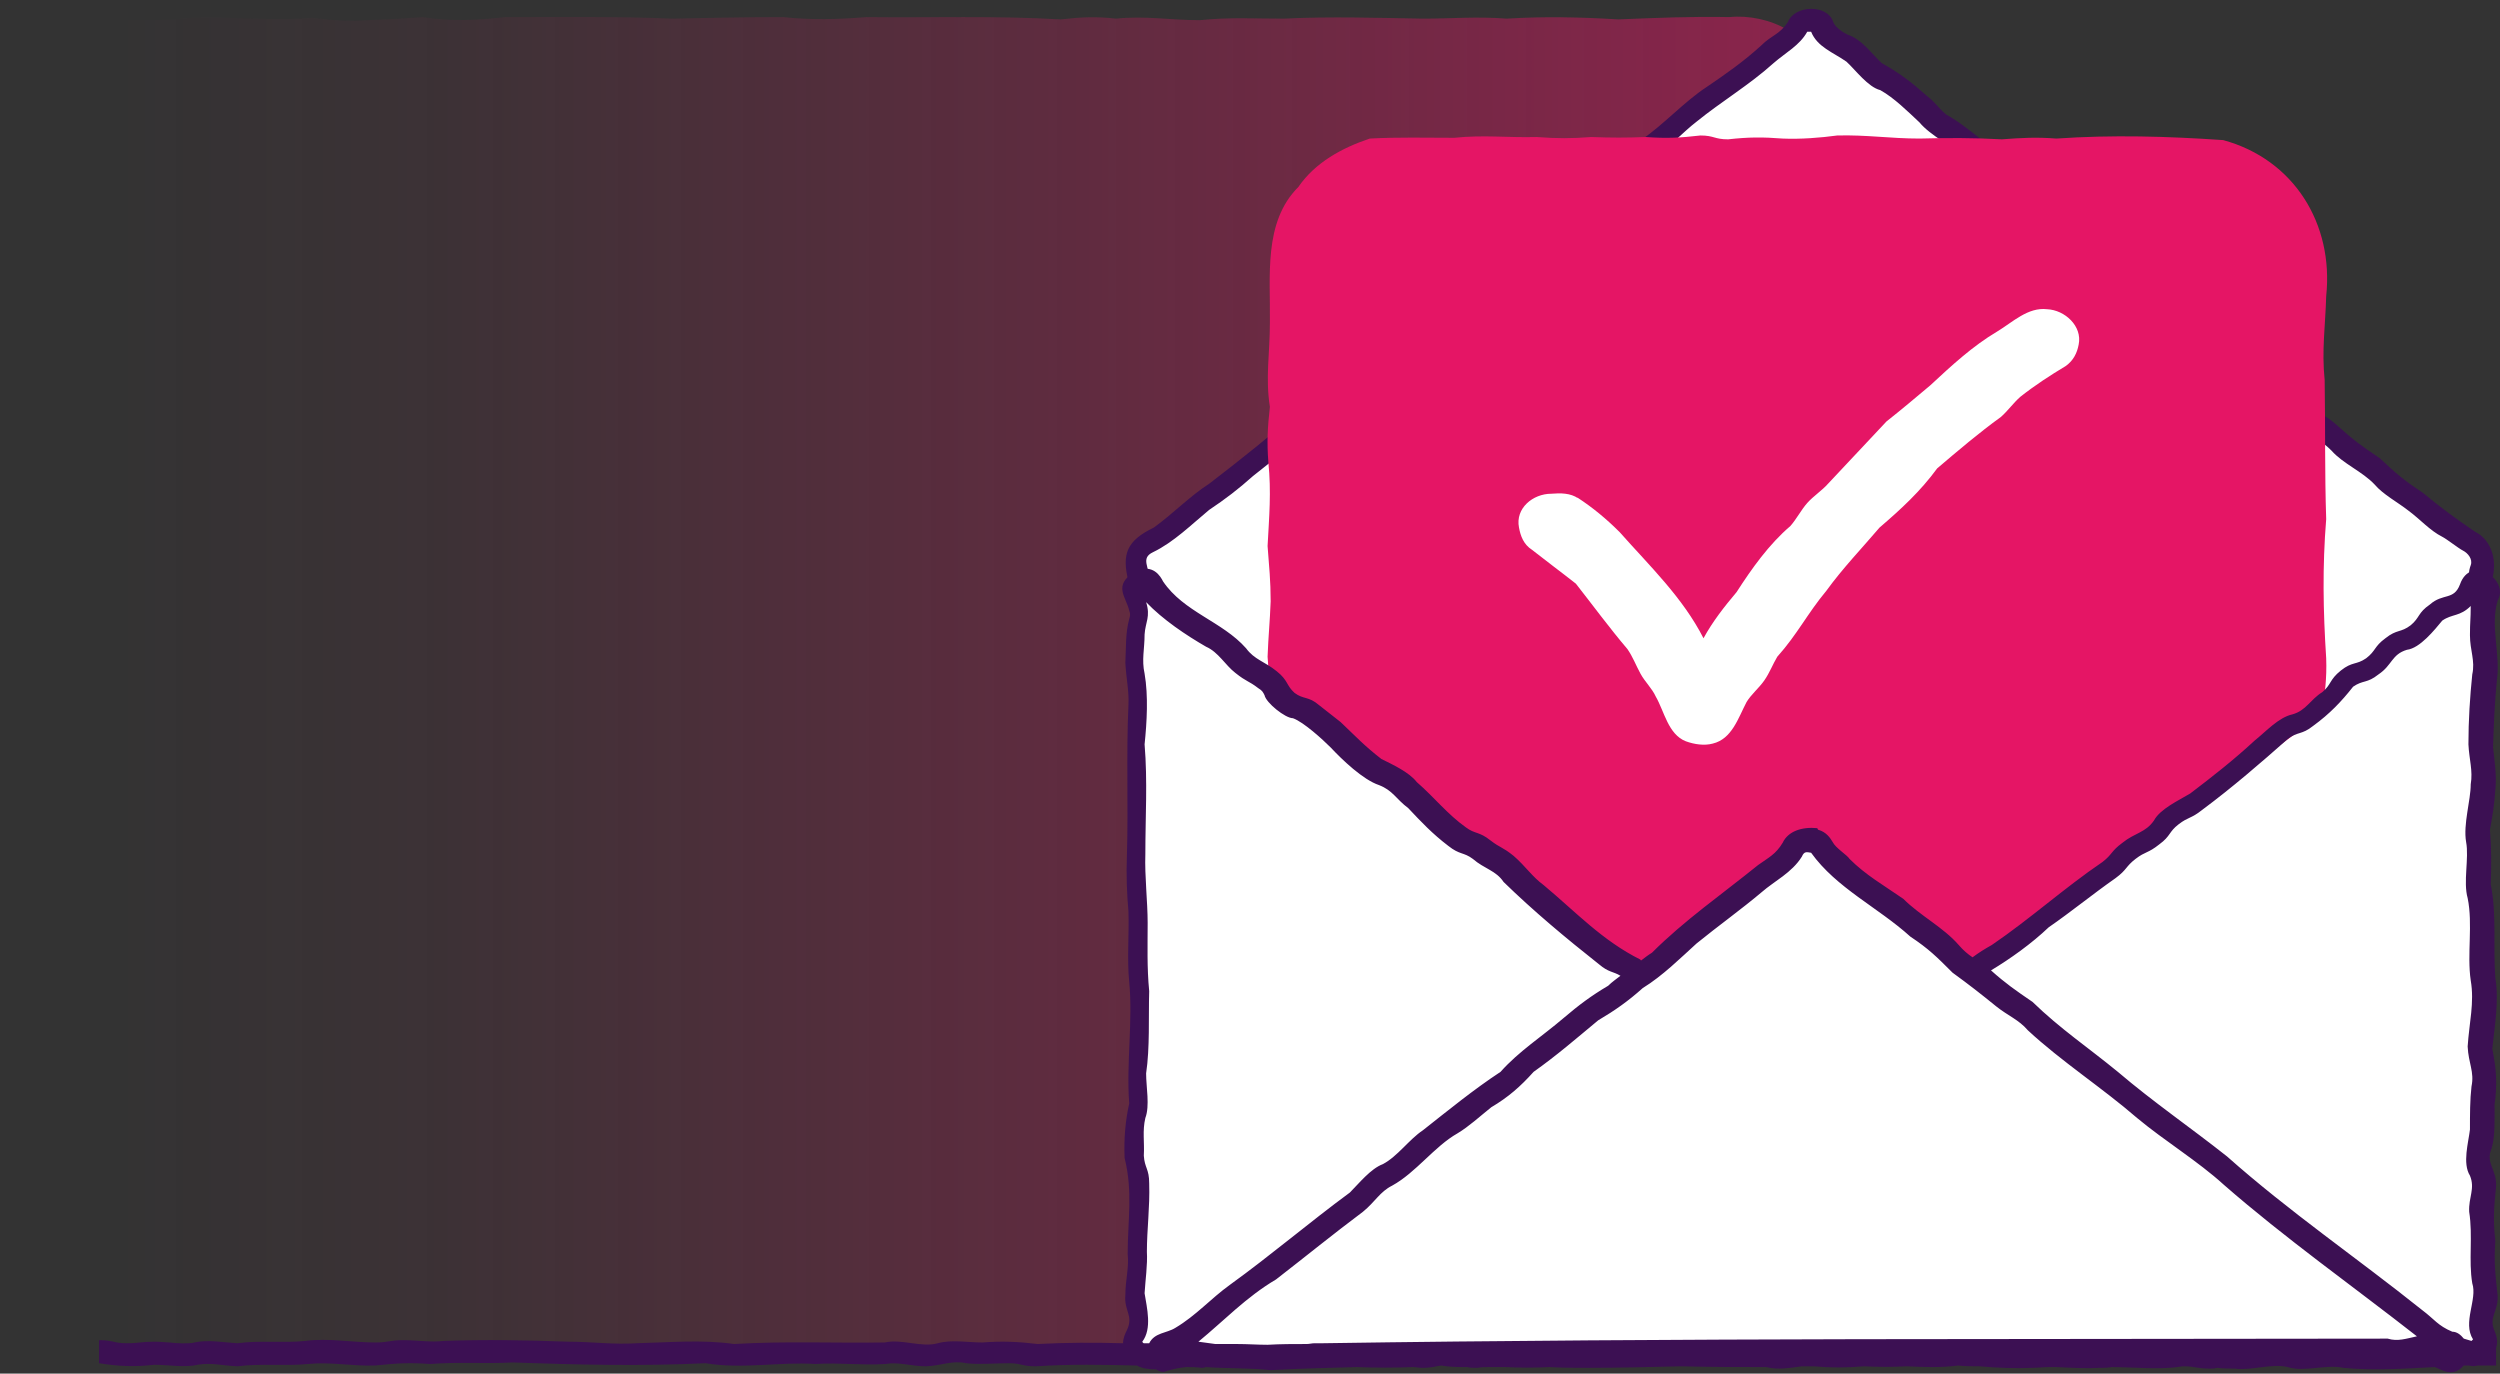 <svg width="273" height="150" viewBox="0 0 273 150" fill="none" xmlns="http://www.w3.org/2000/svg">
<rect x="0" y="0" width="273" height="150" fill="#333333" stroke="none"/>
<path d="M198.445 8.499C198.445 43.423 198.361 78.346 198.361 113.102C195.758 140.47 208.771 150.88 176.702 147.857C123.141 148.529 69.329 147.522 15.852 148.193C10.983 147.773 5.19 149.117 1.245 145.843C-1.526 103.615 1.329 60.129 0.405 17.398C-0.182 11.773 -0.686 2.791 6.869 1.951C11.067 2.119 14.845 2.287 18.958 2.119C21.225 1.867 22.736 1.867 25.003 1.951C28.193 2.035 30.879 2.203 34.069 1.951C36.336 2.203 37.847 2.371 40.114 2.203C42.381 2.119 43.892 2.035 46.158 1.867C49.349 2.371 52.035 2.203 55.225 1.867C61.353 1.867 67.314 1.783 73.442 2.035C77.556 1.951 81.418 1.867 85.531 1.867C88.721 2.203 91.408 2.119 94.598 1.867C101.734 1.951 108.702 1.699 115.837 2.119C118.104 1.867 119.615 1.783 121.882 2.035C125.072 1.699 127.758 2.203 131.032 2.203C134.223 1.867 136.909 2.035 140.183 2.035C145.304 1.783 150.257 1.951 155.378 2.035C158.568 2.035 161.255 1.783 164.529 2.035C168.642 1.783 172.588 1.867 176.702 2.119C180.899 1.951 184.677 1.783 188.874 1.867C192.988 1.447 198.445 3.798 198.445 8.499Z" fill="url(#paint0_linear_14174_9854)"/>
<path d="M270.978 63.403C272.406 59.625 268.88 58.534 266.277 56.687C244.03 39.309 222.287 21.26 199.956 4.134C197.522 -0.232 195.675 4.386 192.988 5.981C189.882 8.751 186.524 10.598 183.418 13.368C171.833 23.107 159.66 32.005 148.075 41.744C141.61 46.697 135.398 51.566 129.102 56.687C124.233 59.709 123.813 60.717 124.065 62.983L179.304 106.721L197.522 91.778L215.487 106.134L270.978 63.403Z" fill="white"/>
<path d="M270.978 81.201C270.978 75.493 271.985 68.441 270.978 63.404C269.635 62.732 270.055 64.411 268.879 65.334C267.704 66.258 267.284 65.754 266.109 66.678C264.178 69.448 261.156 69.868 259.141 72.554C244.618 83.3 230.094 94.801 215.571 106.134C209.526 101.349 203.482 96.564 197.605 91.779C191.477 96.564 185.264 101.433 179.052 106.386C178.8 106.134 178.464 105.883 178.213 105.631C172.924 102.86 168.726 98.495 164.361 94.381C160.835 92.115 157.393 90.604 154.79 87.246C144.548 79.774 134.222 70.539 124.4 63.487C123.393 80.194 125.156 99.754 124.4 117.132C124.148 124.268 124.568 130.984 124.4 138.12C125.072 143.996 122.134 148.026 126.667 147.942V148.026C127.171 149.453 128.346 148.026 129.857 148.026C132.124 147.858 133.635 147.774 135.901 147.858C177.037 148.362 218.173 147.858 259.393 147.942C261.659 148.194 263.171 148.194 265.437 147.942C266.948 147.942 267.788 149.453 268.292 148.026C268.376 147.69 268.459 147.438 268.376 147.27C272.069 147.522 271.314 147.522 271.062 138.204C271.062 119.231 270.978 100.258 270.978 81.201Z" fill="white"/>
<path d="M123.225 63.487C122.47 60.465 123.057 59.038 125.995 57.611C128.094 56.099 129.941 54.169 132.04 52.825C135.65 50.055 139.008 47.368 142.45 44.346C146.144 42.164 148.662 39.561 152.02 36.959C156.973 32.677 162.43 29.151 167.299 24.702C169.146 23.107 171.245 21.344 173.428 20.085C175.358 18.406 177.289 16.643 179.304 15.216C181.655 13.62 183.921 11.102 186.356 9.507C188.455 8.08 190.386 6.736 192.316 4.973C193.492 3.798 194.331 3.798 195.255 2.371C196.01 0.524 199.62 0.44 200.208 2.455C200.46 3.043 201.383 3.63 201.803 3.798C203.314 4.302 204.405 5.897 205.497 6.904C207.344 7.912 208.771 9.003 210.366 10.43C211.625 11.438 211.457 11.606 212.549 12.529C213.808 13.201 215.151 14.292 216.242 15.132C218.509 16.978 220.944 19.161 223.294 21.008C224.302 22.183 225.645 22.519 226.904 23.61C228.163 24.618 227.995 24.786 229.087 25.709C231.773 27.137 233.872 29.319 236.223 31.25C238.657 33.433 240.756 34.776 243.442 36.707C245.709 39.141 247.892 40.401 250.494 42.416C251.753 43.423 251.586 43.675 252.677 44.598C253.852 45.522 253.936 45.354 255.112 46.361C256.874 47.956 257.882 48.712 259.897 50.055C261.66 51.734 262.583 52.489 264.598 53.833C266.529 55.428 268.124 56.603 270.223 58.03C272.237 59.038 272.741 61.472 272.07 63.487C272.07 63.823 269.551 63.823 269.551 63.823C269.551 63.067 269.551 62.396 269.803 61.724C270.055 61.053 269.467 60.381 268.963 60.129C268.46 59.877 267.2 58.87 266.697 58.618C265.354 57.946 264.262 56.687 263.003 55.764C261.828 54.84 260.233 54.001 259.309 52.909C257.966 51.482 255.867 50.643 254.608 49.215C253.516 48.124 252.425 47.536 251.082 46.529C249.403 44.766 248.479 43.927 246.465 42.583C244.702 41.408 243.274 40.233 241.847 38.722C238.07 36.203 234.376 33.265 231.018 30.327C230.01 29.235 228.751 28.816 227.408 27.808C226.233 26.885 226.316 26.633 225.225 25.709C223.378 24.534 222.035 23.527 220.356 22.099C218.257 20.588 216.494 18.825 214.563 17.23C213.22 15.971 210.786 14.796 209.61 13.369C208.351 12.193 206.84 10.682 205.329 9.843C203.986 9.507 202.642 7.66 201.635 6.736C200.208 5.729 198.445 5.141 197.773 3.462C197.689 3.462 197.437 3.462 197.353 3.462C196.514 4.973 195.003 5.729 193.66 6.904C191.057 9.255 187.951 11.102 185.265 13.285C183.837 14.376 182.074 16.307 180.479 17.23C178.381 18.657 176.786 20.337 174.771 22.015C171.665 23.862 169.23 26.129 166.544 28.396C163.102 31.418 159.24 33.852 155.714 36.875C151.684 39.981 148.158 43.591 143.793 46.193C141.526 48.292 139.26 50.055 136.825 51.986C135.23 53.413 133.803 54.504 132.04 55.68C130.109 57.275 128.178 59.206 125.911 60.297C124.484 60.969 125.576 61.976 125.492 63.319C125.492 63.319 123.225 63.739 123.225 63.487Z" fill="#3C1053"/>
<path d="M138.588 74.736C138.588 73.813 138.504 72.889 138.42 71.714C138.504 69.447 138.672 67.936 138.756 65.669C138.756 63.403 138.588 61.892 138.42 59.625C138.588 56.435 138.84 53.748 138.504 50.474C138.336 48.208 138.42 46.697 138.672 44.43C138.168 41.24 138.672 38.553 138.672 35.279C138.756 30.242 137.916 24.282 141.778 20.42C143.625 17.733 146.563 16.139 149.585 15.131C152.692 14.963 155.63 15.047 158.82 15.047C162.01 14.711 164.613 15.047 167.803 14.963C170.069 15.131 171.58 15.131 173.763 14.963C176.03 15.047 177.541 15.047 179.724 14.963C181.99 15.131 183.501 15.047 185.684 14.795C187.195 14.795 187.195 15.215 188.706 15.215C190.973 14.963 192.484 14.963 194.667 15.131C196.598 15.215 198.78 15.047 200.627 14.795C203.817 14.711 206.42 15.131 209.61 15.131C212.548 15.047 215.654 15.047 218.593 15.215C220.859 15.047 222.371 14.963 224.553 15.131C230.682 14.711 236.642 14.879 242.771 15.299C250.494 17.398 254.859 24.45 254.02 32.341C253.936 35.531 253.516 38.218 253.852 41.492C253.936 46.697 253.852 51.566 254.02 56.687C253.6 61.892 253.684 66.677 254.02 71.882C254.104 74.148 253.852 75.743 253.6 77.926L215.571 106.134L197.605 91.778L179.388 106.721L138.588 74.736Z" fill="#E51565"/>
<path d="M172.338 54.419C171.499 53.832 170.407 53.832 169.4 53.916C167.385 53.916 165.454 55.511 165.874 57.61C166.042 58.533 166.378 59.456 167.301 60.044C168.896 61.303 170.491 62.479 172.086 63.738C173.933 66.089 175.78 68.607 177.711 70.874C178.299 71.713 178.634 72.637 179.138 73.56C179.642 74.484 180.397 75.155 180.817 76.079C181.741 77.674 182.16 80.192 184.091 80.948C185.015 81.284 186.106 81.451 187.029 81.2C189.128 80.696 189.8 78.429 190.723 76.666C191.227 75.827 192.066 75.155 192.654 74.316C193.242 73.476 193.578 72.553 194.081 71.713C196.264 69.279 197.355 67.012 199.454 64.493C201.217 62.059 203.316 59.876 205.247 57.61C207.597 55.595 209.696 53.664 211.543 51.145C213.81 49.215 216.076 47.284 218.511 45.521C219.266 44.849 219.854 44.01 220.61 43.338C222.205 42.079 223.884 40.987 225.563 39.98C226.402 39.392 226.822 38.553 226.99 37.629C227.41 35.614 225.479 33.852 223.548 33.768C221.449 33.516 219.77 35.195 218.091 36.202C215.405 37.797 213.138 39.896 210.787 42.079C209.192 43.422 207.597 44.765 206.002 46.024C203.903 48.291 201.721 50.558 199.622 52.824C198.95 53.58 198.027 54.168 197.355 54.923C196.684 55.679 196.18 56.686 195.508 57.442C193.158 59.456 191.311 62.059 189.632 64.661C188.289 66.257 187.029 67.852 186.022 69.698C183.755 65.249 180.145 61.807 176.871 58.113C175.444 56.686 173.933 55.427 172.254 54.336C172.17 54.503 172.338 54.503 172.338 54.419Z" fill="white"/>
<path d="M272.742 65.585C274.085 63.319 269.803 60.465 268.628 63.822C267.956 65.585 266.781 64.746 265.354 66.005C264.011 66.929 264.263 67.432 263.255 68.272C262.164 69.111 261.744 68.692 260.485 69.699C259.226 70.623 259.477 71.042 258.386 71.882C257.295 72.637 256.875 72.218 255.616 73.225C254.356 74.232 254.608 74.736 253.601 75.576C252.258 76.415 251.838 77.59 250.327 78.01C248.816 78.346 247.473 79.857 246.213 80.865C243.947 82.963 241.596 84.81 239.161 86.657C237.902 87.413 235.887 88.336 235.216 89.595C234.292 90.939 233.117 90.939 231.774 92.03C230.515 92.953 230.682 93.289 229.591 94.129C225.394 96.983 221.7 100.341 217.502 103.195C216.747 103.615 216.075 104.035 215.403 104.539C214.9 104.203 214.396 103.783 213.892 103.195C212.213 101.264 209.695 100.005 207.848 98.158C205.665 96.647 203.734 95.556 201.971 93.793C201.719 93.373 200.46 92.618 200.124 91.946C199.873 91.526 199.453 90.855 198.529 90.603L198.445 90.435C196.766 90.267 195.255 90.771 194.668 92.03C193.912 93.289 193.156 93.625 191.981 94.465C188.035 97.655 183.922 100.509 180.396 104.035C179.976 104.287 179.556 104.623 179.221 104.874C179.221 104.874 179.137 104.874 179.137 104.79C174.939 102.692 172.085 99.585 168.559 96.647C167.3 95.724 166.628 94.632 165.285 93.457C164.026 92.45 163.858 92.618 162.766 91.778C161.507 90.771 161.087 91.106 160.08 90.351C158.065 88.924 156.638 87.077 154.707 85.398C153.868 84.306 152.021 83.467 150.845 82.879C148.998 81.452 148.075 80.445 146.396 78.85L144.045 77.003C142.87 75.995 142.366 76.415 141.359 75.659C140.435 74.82 140.687 74.316 139.428 73.309C138.085 72.218 136.993 72.05 136.07 70.79C133.468 67.852 129.27 66.845 127.003 63.487C126.752 62.983 125.912 61.472 123.981 62.395C121.463 63.906 122.974 65.166 123.31 66.677C123.477 67.097 123.393 67.264 123.31 67.6C122.89 69.111 122.974 70.707 122.89 72.385C122.974 74.064 123.31 75.492 123.226 77.003C122.974 82.46 123.226 87.916 123.058 93.457C122.974 95.388 123.058 97.739 123.226 99.501C123.31 102.104 123.058 104.706 123.31 107.225C123.729 111.506 122.974 116.124 123.31 120.489C122.89 122.42 122.722 124.267 122.806 126.45C123.729 130.144 123.142 133.25 123.142 136.944C123.31 138.371 122.89 139.798 122.89 141.393C122.722 143.156 123.813 143.66 123.058 145.255C122.89 145.59 122.638 146.094 122.638 146.682C119.532 146.598 116.426 146.598 113.319 146.766C111.221 146.514 109.458 146.43 107.275 146.598C105.68 146.598 103.917 146.262 102.406 146.682C100.643 147.185 98.46 146.178 96.613 146.598C91.073 146.682 85.784 146.43 80.159 146.766C76.717 146.262 72.939 146.598 69.497 146.682C67.063 146.85 64.628 146.514 62.109 146.514C57.576 146.346 53.043 146.262 48.426 146.43C47.082 146.598 45.487 146.346 44.06 146.346C42.465 146.346 42.465 146.598 41.038 146.598C38.435 146.598 35.917 146.094 33.314 146.43C30.964 146.682 28.361 146.346 25.927 146.682C24.416 146.598 22.737 146.262 21.226 146.598C20.722 146.766 19.043 146.682 18.539 146.598C18.119 146.598 17.7 146.514 16.86 146.514C15.349 146.514 15.265 146.682 13.838 146.682C12.411 146.682 12.411 146.346 10.816 146.346V148.864C12.914 149.2 14.677 149.284 16.86 149.032C18.287 149.032 20.218 149.368 21.561 149.032C23.156 148.781 24.164 149.116 25.927 149.2C28.529 148.864 31.132 149.2 33.65 148.948C36.085 148.697 38.435 149.2 40.954 149.116C43.389 148.865 44.564 148.781 46.998 148.948C50.188 148.697 52.875 148.948 55.981 148.781C63.033 149.032 70.001 149.2 77.053 148.864C81.082 149.536 85.028 148.697 89.058 148.948C91.66 148.781 94.095 149.116 96.697 148.948C98.208 148.697 99.468 149.2 101.147 149.2C102.91 149.116 103.917 148.529 105.512 148.864C106.939 149.032 108.702 148.864 110.129 148.864C111.556 148.864 111.556 149.2 113.152 149.2C116.845 148.948 120.539 149.032 124.149 149.116C124.737 149.452 125.492 149.536 126.248 149.536C126.5 149.704 126.835 149.872 127.171 149.788C127.927 149.536 128.682 149.368 129.522 149.284C130.11 149.284 130.613 149.284 131.201 149.368C131.369 149.368 131.537 149.368 131.621 149.284C133.971 149.452 136.406 149.368 138.756 149.62C141.863 149.452 144.969 149.368 148.159 149.284C150.174 149.368 152.272 149.368 154.287 149.284C154.623 149.284 154.959 149.368 155.295 149.368C156.386 149.368 156.722 149.2 157.393 149.116C158.317 149.284 159.24 149.284 160.248 149.284C160.5 149.368 160.835 149.368 161.339 149.368C161.759 149.284 162.179 149.284 162.598 149.284C163.186 149.284 163.858 149.284 164.445 149.284C165.956 149.368 167.635 149.368 169.231 149.284C170.574 149.368 172.001 149.368 173.428 149.368C176.786 149.368 180.144 149.284 183.586 149.2C186.692 149.284 189.798 149.284 192.905 149.284C194.08 149.62 195.507 149.368 196.766 149.2C197.186 149.2 197.606 149.2 198.026 149.2C199.956 149.368 201.552 149.368 203.566 149.2C205.161 149.284 206.673 149.284 208.184 149.2C210.031 149.284 211.961 149.368 213.808 149.116C214.564 149.2 215.403 149.2 216.159 149.2C218.09 149.368 220.021 149.452 221.868 149.368C222.539 149.368 223.127 149.284 223.798 149.284C224.05 149.284 224.302 149.284 224.554 149.284C226.317 149.368 227.744 149.452 229.339 149.368C229.339 149.368 229.339 149.368 229.423 149.368C229.759 149.368 230.179 149.368 230.598 149.284C232.949 149.284 236.055 149.62 238.322 149.2H238.406C239.749 149.2 239.833 149.452 241.344 149.452C241.596 149.452 241.848 149.452 242.1 149.368C242.771 149.452 243.443 149.452 244.031 149.452C245.794 149.704 248.06 148.864 249.823 149.284C251.586 149.872 254.105 148.948 255.868 149.368C259.226 149.704 262.584 149.452 265.858 149.284C266.613 149.536 267.285 150.124 268.292 149.704C268.628 149.536 268.796 149.368 269.048 149.116C269.216 149.116 269.468 149.116 269.635 149.116C269.887 149.2 270.223 149.2 270.559 149.116C271.231 149.116 271.902 149.116 272.574 149.116V147.185C272.826 146.43 272.574 145.758 272.406 145.339C271.734 143.827 272.826 143.24 272.742 141.477C272.49 139.126 272.322 137.867 272.49 135.516C272.238 133.166 272.322 131.99 272.574 129.556C272.658 127.709 271.398 127.037 272.07 125.442C272.49 124.099 272.406 122.168 272.406 120.573C272.742 118.39 272.574 116.543 272.154 114.529C272.406 112.178 272.91 109.24 272.49 106.805C272.238 103.447 272.658 99.837 271.986 96.563C272.07 94.465 272.07 92.701 271.902 90.603C272.154 89.26 272.406 87.748 272.49 86.237C272.658 84.894 272.406 82.963 272.238 81.62C272.322 79.102 272.406 76.835 272.658 74.316C273.077 71.378 271.902 68.44 272.742 65.585ZM223.714 101.264C226.149 99.585 228.5 97.655 231.018 95.892C232.277 94.968 232.11 94.632 233.201 93.793C234.292 92.953 234.544 93.205 235.803 92.198C237.063 91.274 236.811 90.855 237.902 90.015C238.994 89.176 239.245 89.427 240.505 88.42C243.779 85.986 246.885 83.299 249.823 80.697C250.915 79.857 251.334 80.277 252.594 79.269C254.44 77.926 255.7 76.583 256.959 74.988C258.05 74.232 258.47 74.652 259.729 73.645C261.24 72.637 261.156 71.462 262.835 70.958C264.263 70.79 265.858 68.776 266.697 67.768C267.789 67.013 268.628 67.348 269.803 66.173C269.803 67.684 269.719 67.852 269.719 69.363C269.719 71.042 270.307 72.134 269.971 73.645C269.719 76.079 269.552 78.682 269.552 81.284C269.635 82.963 270.055 84.139 269.803 85.65C269.803 87.413 268.964 90.015 269.3 91.946C269.635 93.709 268.964 96.311 269.468 98.074C270.055 100.929 269.384 104.203 269.803 107.057C270.223 109.492 269.635 111.674 269.468 114.277C269.552 116.124 270.223 117.047 269.887 118.642C269.719 120.069 269.719 121.748 269.719 123.343C269.552 124.771 268.88 127.037 269.719 128.381C270.307 129.808 269.552 130.731 269.635 132.326C270.055 135.013 269.552 137.615 269.971 140.134C270.559 141.897 268.88 144.415 270.055 146.262C269.971 146.346 269.887 146.43 269.887 146.43C269.635 146.346 269.3 146.262 269.048 146.178C268.712 145.758 268.292 145.423 267.789 145.423C266.194 144.751 265.858 144.079 264.515 143.072C257.379 137.363 249.991 132.326 243.191 126.282C239.161 123.092 235.216 120.405 231.27 117.047C227.996 114.361 224.974 112.346 221.952 109.408C220.105 108.148 219.013 107.393 217.418 105.966C219.517 104.706 221.868 103.027 223.714 101.264ZM192.401 97.403C193.744 96.227 195.675 95.304 196.766 93.541C197.018 92.953 197.27 93.037 197.774 93.121C200.544 96.983 205.077 99.082 208.603 102.272C210.618 103.615 211.458 104.455 213.221 106.218C215.068 107.561 216.243 108.484 218.006 109.911C219.265 110.919 220.44 111.339 221.448 112.514C225.058 115.872 229.591 118.81 233.369 122.084C236.391 124.603 240.001 126.785 242.855 129.388C249.487 135.181 256.959 140.469 263.927 145.926C262.752 146.178 261.828 146.514 260.737 146.178C222.119 146.262 183.334 146.094 144.465 146.682C144.129 146.682 143.877 146.682 143.542 146.682C143.29 146.682 142.954 146.766 142.702 146.766C141.275 146.766 139.848 146.766 138.421 146.85C137.329 146.85 136.238 146.766 135.063 146.766C134.895 146.766 134.727 146.766 134.559 146.766C134.307 146.766 134.139 146.766 133.887 146.766C133.468 146.766 133.132 146.766 132.712 146.766C132.124 146.682 131.537 146.598 130.865 146.514C133.635 144.247 136.07 141.645 139.344 139.714C142.702 137.111 145.472 134.845 148.831 132.326C150.174 131.235 150.677 130.143 152.021 129.472C154.623 128.045 156.638 125.19 159.156 123.763C160.416 123.008 161.591 121.916 162.85 120.909C164.697 119.818 166.04 118.642 167.468 117.047C170.07 115.2 172.085 113.437 174.519 111.422C176.366 110.331 177.794 109.324 179.389 107.897C181.571 106.553 183.502 104.622 185.265 103.027C187.532 101.181 190.218 99.25 192.401 97.403ZM124.989 141.225C125.072 139.798 125.324 138.119 125.24 136.692C125.24 134.257 125.576 131.823 125.492 129.22C125.492 127.625 124.989 127.541 124.905 126.198C124.989 124.687 124.737 123.511 125.072 122.084C125.576 120.741 125.156 118.726 125.156 117.215C125.576 114.361 125.408 111.171 125.492 108.232C125.24 105.63 125.324 103.279 125.324 100.761C125.324 98.494 124.989 95.64 125.072 93.289C125.072 89.176 125.324 85.314 124.989 81.284C125.24 78.85 125.408 75.995 124.989 73.561C124.653 72.05 124.989 70.874 124.989 69.279C125.072 67.936 125.66 67.348 125.156 65.753C127.003 67.684 129.522 69.363 131.705 70.623C133.048 71.21 133.803 72.637 134.895 73.477C136.154 74.484 136.322 74.316 137.413 75.156C137.833 75.408 137.917 75.576 138.085 75.911C138.253 76.751 140.352 78.43 141.191 78.43C142.366 78.85 144.465 80.781 145.305 81.62C146.564 82.963 148.831 85.146 150.593 85.734C152.105 86.321 152.44 87.245 153.784 88.252C155.211 89.763 156.386 91.022 158.149 92.366C159.408 93.373 159.828 93.037 160.835 93.793C162.095 94.884 163.354 95.052 164.193 96.311C167.468 99.501 170.993 102.44 174.603 105.294C175.695 106.218 176.114 106.05 176.954 106.553C176.534 106.889 176.031 107.225 175.611 107.645C173.764 108.736 172.421 109.743 170.742 111.171C168.391 113.185 165.873 114.781 163.858 117.047C160.919 118.978 158.149 121.245 155.379 123.427C153.868 124.435 152.608 126.282 151.013 127.121C149.67 127.625 148.411 129.22 147.403 130.227C142.954 133.502 138.84 137.027 134.307 140.302C132.208 141.813 130.613 143.66 128.347 145.003C127.423 145.59 126.08 145.506 125.492 146.682C125.324 146.682 125.072 146.682 124.905 146.682C124.821 146.682 124.737 146.514 124.737 146.514C125.828 145.087 125.24 142.82 124.989 141.225Z" fill="#3C1053"/>
<defs>
<linearGradient id="paint0_linear_14174_9854" x1="12.401" y1="75.086" x2="361.404" y2="75.086" gradientUnits="userSpaceOnUse">
<stop stop-color="#E51565" stop-opacity="0"/>
<stop offset="0.1" stop-color="#E51565" stop-opacity="0.05"/>
<stop offset="0.3" stop-color="#E51565" stop-opacity="0.25"/>
<stop offset="1" stop-color="#E51565"/>
</linearGradient>
</defs>
</svg>
